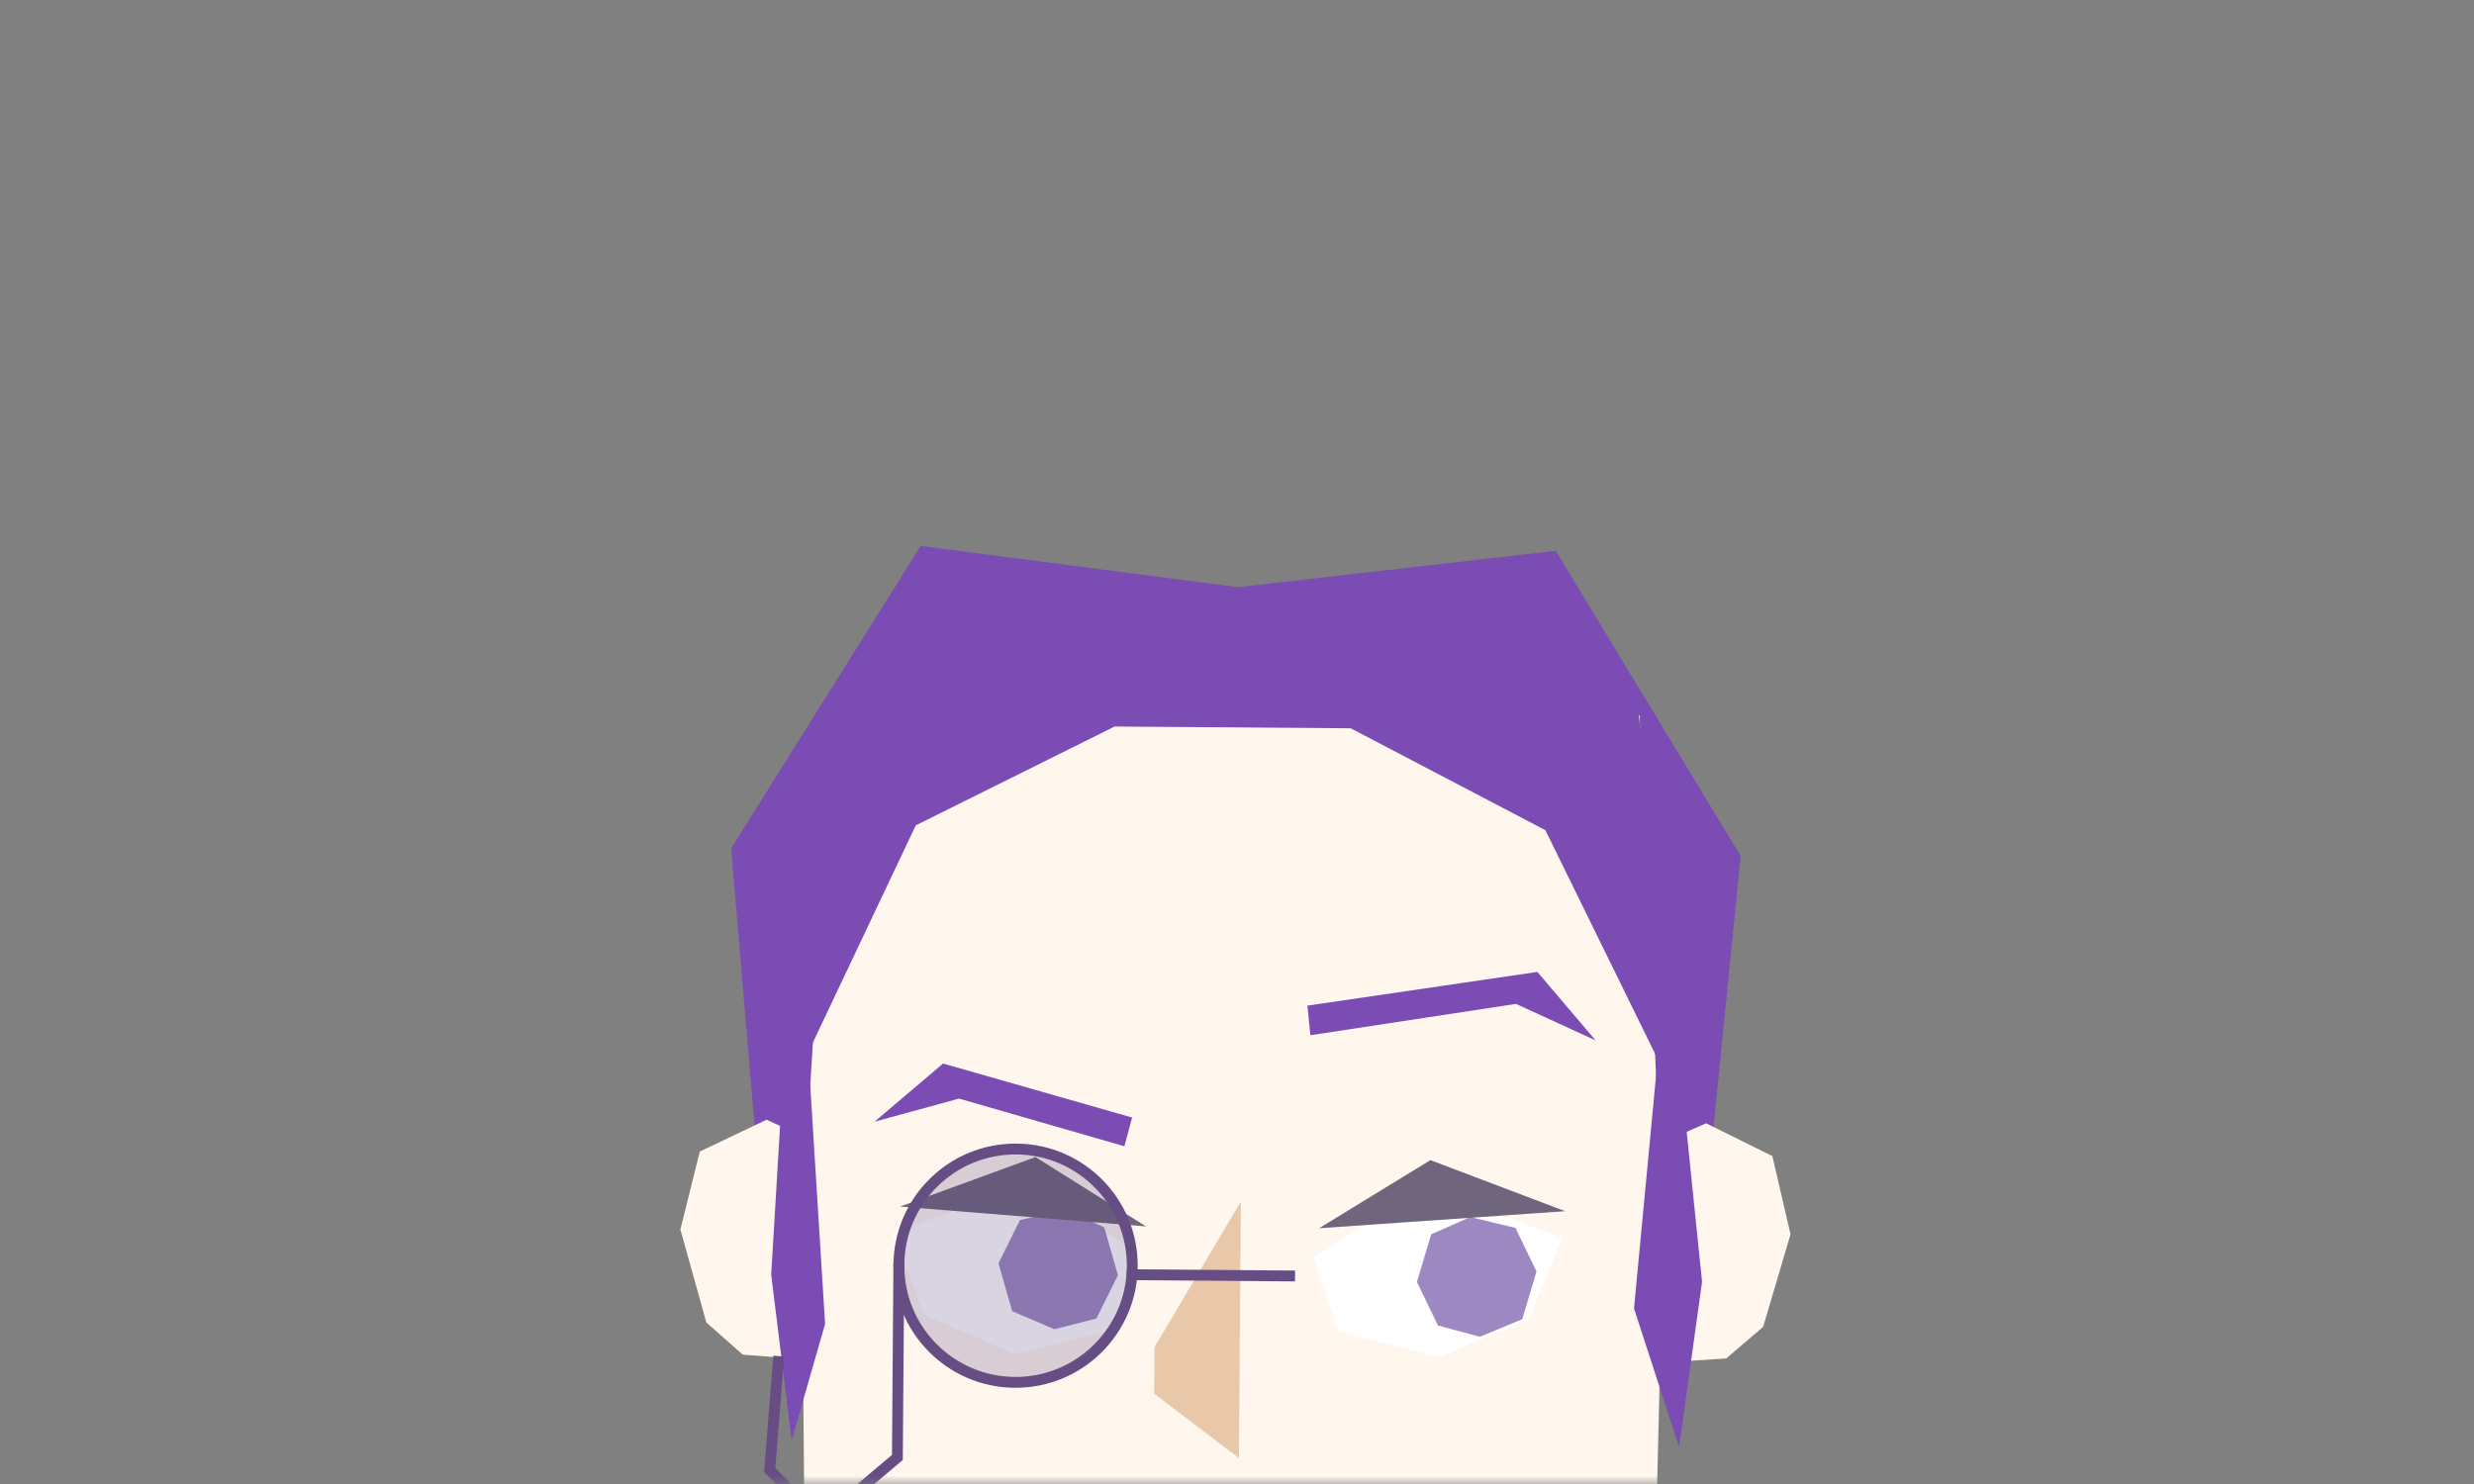<svg width="150" height="90" viewBox="0 0 150 90" fill="none" xmlns="http://www.w3.org/2000/svg">
<rect x="0" y="0" width="150" height="90" fill="#808080" stroke="none"/>
<mask id="mask0_3151_758" style="mask-type:alpha" maskUnits="userSpaceOnUse" x="0" y="0" width="150" height="90">
<rect width="150" height="90" fill="#D9D9D9"/>
</mask>
<g mask="url(#mask0_3151_758)">
<path d="M55.822 33.109L77.358 35.907L77.073 73.094L46.139 72.857L44.328 51.451L55.822 33.109Z" fill="#7B4CB4"/>
<path d="M94.326 33.404L72.75 35.872L72.466 73.059L103.4 73.296L105.539 51.92L94.326 33.404Z" fill="#7B4CB4"/>
<path d="M99.033 72.772L98.944 70.094L103.442 68.124L107.459 70.111L108.561 74.856L106.902 80.468L104.663 82.386L101.488 82.589L99.341 81.974L99.037 72.772L99.033 72.772Z" fill="#FFF6EE"/>
<path d="M50.813 72.627L50.944 69.95L46.476 67.908L42.429 69.837L41.252 74.562L42.824 80.201L45.033 82.154L48.205 82.401L50.361 81.82L50.806 72.627L50.813 72.627Z" fill="#FFF6EE"/>
<path d="M75.646 43.139L50.527 42.947L48.61 74.291L48.789 93.915L65.912 107.598L75.152 107.668" fill="#FFF6EE"/>
<path d="M74.289 43.19L99.407 43.383L100.845 74.752L100.364 94.495L83.036 107.729L73.796 107.658" fill="#FFF6EE"/>
<path d="M57.18 64.5L68.639 67.776L68.173 69.518L58.144 66.625L53.025 68.026L57.18 64.5Z" fill="#7B4CB4"/>
<path d="M93.211 58.943L79.269 60.989L79.448 62.783L91.915 60.883L96.74 63.096L93.211 58.943Z" fill="#7B4CB4"/>
<path d="M75.116 88.428L69.979 84.524L70.001 81.695L75.235 72.869L75.116 88.431L75.116 88.428Z" fill="#E9C8AA"/>
<path d="M55.523 50.056L49 63.829L50.026 80.292L47.998 87.353L46.758 77.305L48.268 51.975L50.312 42.94L55.605 39.36L93.78 39.653L99.347 43.315L100.594 52.376L103.197 77.737L101.804 87.764L99.071 79.351L100.503 64.223L93.698 50.348L81.897 44.169L67.582 44.06L55.523 50.056Z" fill="#7B4CB4"/>
<path d="M56.062 79.752L61.528 82.109L67.613 80.614L69.201 76.103L62.357 71.79L54.085 74.796L56.069 79.754L56.062 79.752Z" fill="white"/>
<path d="M61.366 79.515L63.93 80.615L66.478 79.961L67.781 77.334L66.951 74.436L64.594 73.36L61.843 73.991L60.539 76.618L61.369 79.516L61.366 79.515Z" fill="#9E88C1"/>
<path d="M62.782 70.172L69.483 74.379L54.575 73.174L62.782 70.172Z" fill="#6F667E"/>
<path d="M92.695 80.01L87.203 82.304L81.135 80.739L79.599 76.21L86.492 71.976L94.729 75.077L92.689 80.011L92.695 80.01Z" fill="white"/>
<path d="M92.3 80.001L89.724 81.072L87.183 80.388L85.91 77.746L86.773 74.858L89.143 73.809L91.886 74.471L93.16 77.114L92.297 80.002L92.3 80.001Z" fill="#9E88C1"/>
<path d="M86.725 70.358L79.977 74.489L94.897 73.455L86.725 70.358Z" fill="#6F667E"/>
<circle cx="61.575" cy="76.76" r="7.076" transform="rotate(0.438 61.575 76.76)" fill="#463370" fill-opacity="0.21" stroke="#664D84" stroke-width="0.658"/>
<path d="M54.499 76.542L54.409 88.389L49.771 92.303L46.669 89.153L47.215 82.245" stroke="#664D84" stroke-width="0.658"/>
<line x1="68.317" y1="77.306" x2="78.519" y2="77.384" stroke="#664D84" stroke-width="0.658"/>
</g>
</svg>
